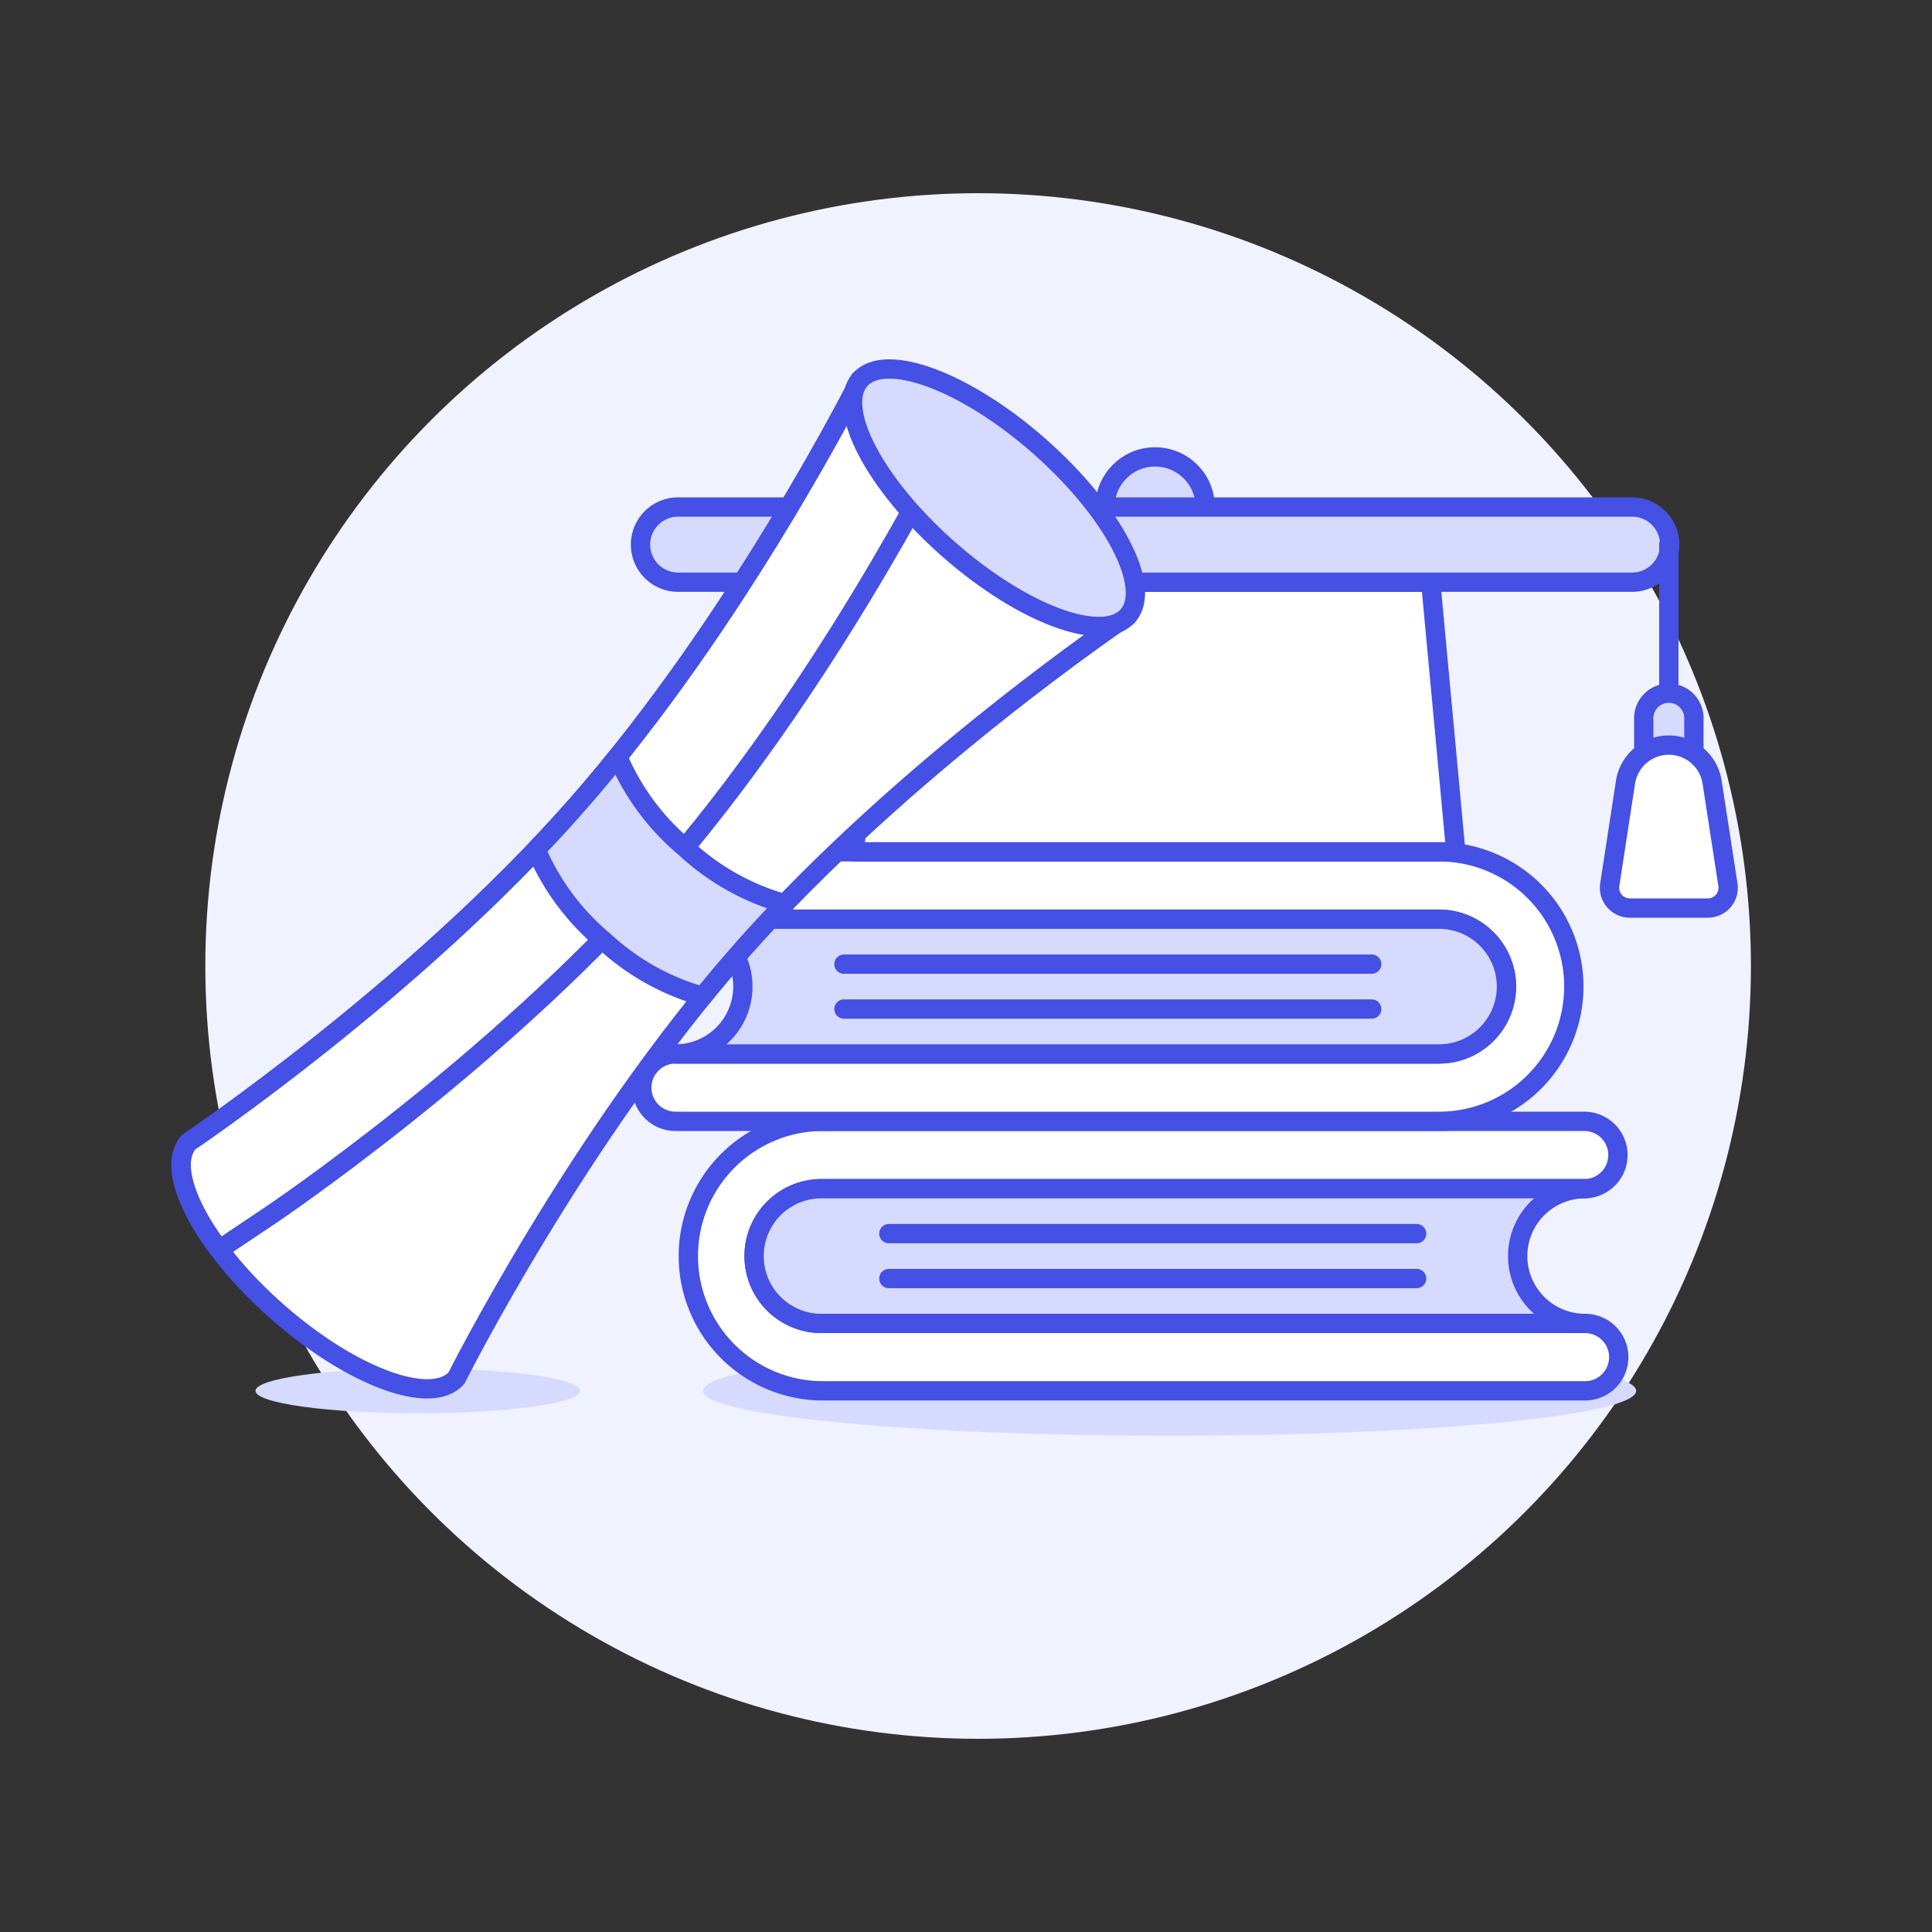 <svg xmlns="http://www.w3.org/2000/svg" viewBox="0 0 100 100">
  <rect x="0" y="0" width="100" height="100" fill="#333333" stroke="none"/>
  <defs>
    <style>
      .a {
        fill: #f0f2ff;
      }

      .b, .e, .i {
        fill: #d6daff;
      }

      .c, .f, .h {
        fill: #fff;
      }

      .d, .g {
        fill: none;
      }

      .d, .e, .g, .h, .i {
        stroke: #4550e5;
        stroke-linecap: round;
        stroke-linejoin: round;
      }
    </style>
  </defs>
  <title>graduation-1--education-ACHIEVEMENT-GRADUATION-certification-DIPLOMA-STUDY-EDUCATION-COMPLETION</title>
  <g>
    <circle class="a" cx="50.627" cy="50" r="40"/>
    <g>
      <ellipse class="b" cx="21.624" cy="71.989" rx="8.4" ry="1.162"/>
      <ellipse class="b" cx="60.537" cy="71.989" rx="24.15" ry="2.325"/>
      <g>
        <path class="c" d="M39.032,65.014a3.487,3.487,0,0,1,3.487-3.487H82.042a1.744,1.744,0,0,0,0-3.487H42.519a6.975,6.975,0,0,0,0,13.949H82.042a1.744,1.744,0,0,0,0-3.488H42.519A3.487,3.487,0,0,1,39.032,65.014Z"/>
        <path class="d" d="M39.032,65.014a3.487,3.487,0,0,1,3.487-3.487H82.042a1.744,1.744,0,0,0,0-3.487H42.519a6.975,6.975,0,0,0,0,13.949H82.042a1.744,1.744,0,0,0,0-3.488H42.519A3.487,3.487,0,0,1,39.032,65.014Z"/>
        <path class="b" d="M78.555,65.014a3.487,3.487,0,0,1,3.487-3.487H42.519a3.487,3.487,0,1,0,0,6.974H82.042A3.487,3.487,0,0,1,78.555,65.014Z"/>
        <path class="d" d="M78.555,65.014a3.487,3.487,0,0,1,3.487-3.487H42.519a3.487,3.487,0,1,0,0,6.974H82.042A3.487,3.487,0,0,1,78.555,65.014Z"/>
        <line class="d" x1="46.007" y1="63.852" x2="73.324" y2="63.852"/>
        <line class="d" x1="46.007" y1="66.177" x2="73.324" y2="66.177"/>
      </g>
      <g>
        <path class="c" d="M77.973,51.065a3.487,3.487,0,0,0-3.487-3.487H34.963a1.744,1.744,0,0,1,0-3.488H74.486a6.975,6.975,0,0,1,0,13.95H34.963a1.744,1.744,0,0,1,0-3.488H74.486A3.487,3.487,0,0,0,77.973,51.065Z"/>
        <path class="d" d="M77.973,51.065a3.487,3.487,0,0,0-3.487-3.487H34.963a1.744,1.744,0,0,1,0-3.488H74.486a6.975,6.975,0,0,1,0,13.95H34.963a1.744,1.744,0,0,1,0-3.488H74.486A3.487,3.487,0,0,0,77.973,51.065Z"/>
        <path class="b" d="M38.451,51.065a3.488,3.488,0,0,0-3.488-3.487H74.486a3.487,3.487,0,1,1,0,6.974H34.963A3.488,3.488,0,0,0,38.451,51.065Z"/>
        <path class="d" d="M38.451,51.065a3.488,3.488,0,0,0-3.488-3.487H74.486a3.487,3.487,0,1,1,0,6.974H34.963A3.488,3.488,0,0,0,38.451,51.065Z"/>
        <line class="d" x1="70.999" y1="49.903" x2="43.682" y2="49.903"/>
        <line class="d" x1="70.999" y1="52.227" x2="43.682" y2="52.227"/>
      </g>
      <g>
        <circle class="e" cx="59.787" cy="26.243" r="2.594"/>
        <polygon class="f" points="74.055 30.134 45.519 30.134 44.222 44.09 75.352 44.09 74.055 30.134"/>
        <polygon class="g" points="74.055 30.134 45.519 30.134 44.222 44.09 75.352 44.09 74.055 30.134"/>
        <g>
          <path class="b" d="M84.432,26.243H35.143a1.946,1.946,0,1,0,0,3.891H84.432a1.946,1.946,0,1,0,0-3.891Z"/>
          <path class="d" d="M84.432,26.243H35.143a1.946,1.946,0,1,0,0,3.891H84.432a1.946,1.946,0,1,0,0-3.891Z"/>
        </g>
        <line class="g" x1="86.378" y1="28.189" x2="86.378" y2="35.971"/>
        <path class="e" d="M87.675,37.268a1.3,1.3,0,1,0-2.594,0v2.594h2.594Z"/>
        <path class="f" d="M88.619,40.488a2.268,2.268,0,0,0-4.483,0l-.815,5.3A1.05,1.05,0,0,0,84.359,47H88.4a1.048,1.048,0,0,0,1.037-1.209Z"/>
        <path class="g" d="M88.619,40.488a2.268,2.268,0,0,0-4.483,0l-.815,5.3A1.05,1.05,0,0,0,84.359,47H88.4a1.048,1.048,0,0,0,1.037-1.209Z"/>
      </g>
      <g>
        <path class="c" d="M58.38,31.868S46.791,39.652,38.337,49.251,23.626,71.329,23.626,71.329c-1.3,1.473-5.452-.067-9.28-3.439s-5.881-7.3-4.584-8.771c0,0,11.589-7.784,20.043-17.383s14.71-22.079,14.71-22.079Z"/>
        <path class="h" d="M29.805,41.736c-8.454,9.6-20.043,17.383-20.043,17.383-.895,1.015-.2,3.2,1.579,5.561l2.687-1.8s11.589-7.784,20.043-17.383,14.71-22.078,14.71-22.078l-4.266-3.758S38.258,32.138,29.805,41.736Z"/>
        <path class="d" d="M58.38,31.868S46.791,39.652,38.337,49.251,23.626,71.329,23.626,71.329c-1.3,1.473-5.452-.067-9.28-3.439s-5.881-7.3-4.584-8.771c0,0,11.589-7.784,20.043-17.383s14.71-22.079,14.71-22.079Z"/>
        <ellipse class="i" cx="51.448" cy="25.763" rx="3.553" ry="9.238" transform="translate(-1.889 47.344) rotate(-48.629)"/>
        <path class="b" d="M35.48,43.894a12.49,12.49,0,0,1-3.509-4.734c-.7.874-1.426,1.736-2.166,2.576q-1,1.137-2.055,2.238a12.505,12.505,0,0,0,3.5,4.719,12.509,12.509,0,0,0,5.124,2.879q.957-1.181,1.96-2.321c.74-.84,1.5-1.667,2.282-2.475A12.492,12.492,0,0,1,35.48,43.894Z"/>
        <path class="d" d="M35.48,43.894a12.49,12.49,0,0,1-3.509-4.734c-.7.874-1.426,1.736-2.166,2.576q-1,1.137-2.055,2.238a12.505,12.505,0,0,0,3.5,4.719,12.509,12.509,0,0,0,5.124,2.879q.957-1.181,1.96-2.321c.74-.84,1.5-1.667,2.282-2.475A12.492,12.492,0,0,1,35.48,43.894Z"/>
      </g>
    </g>
  </g>
</svg>
